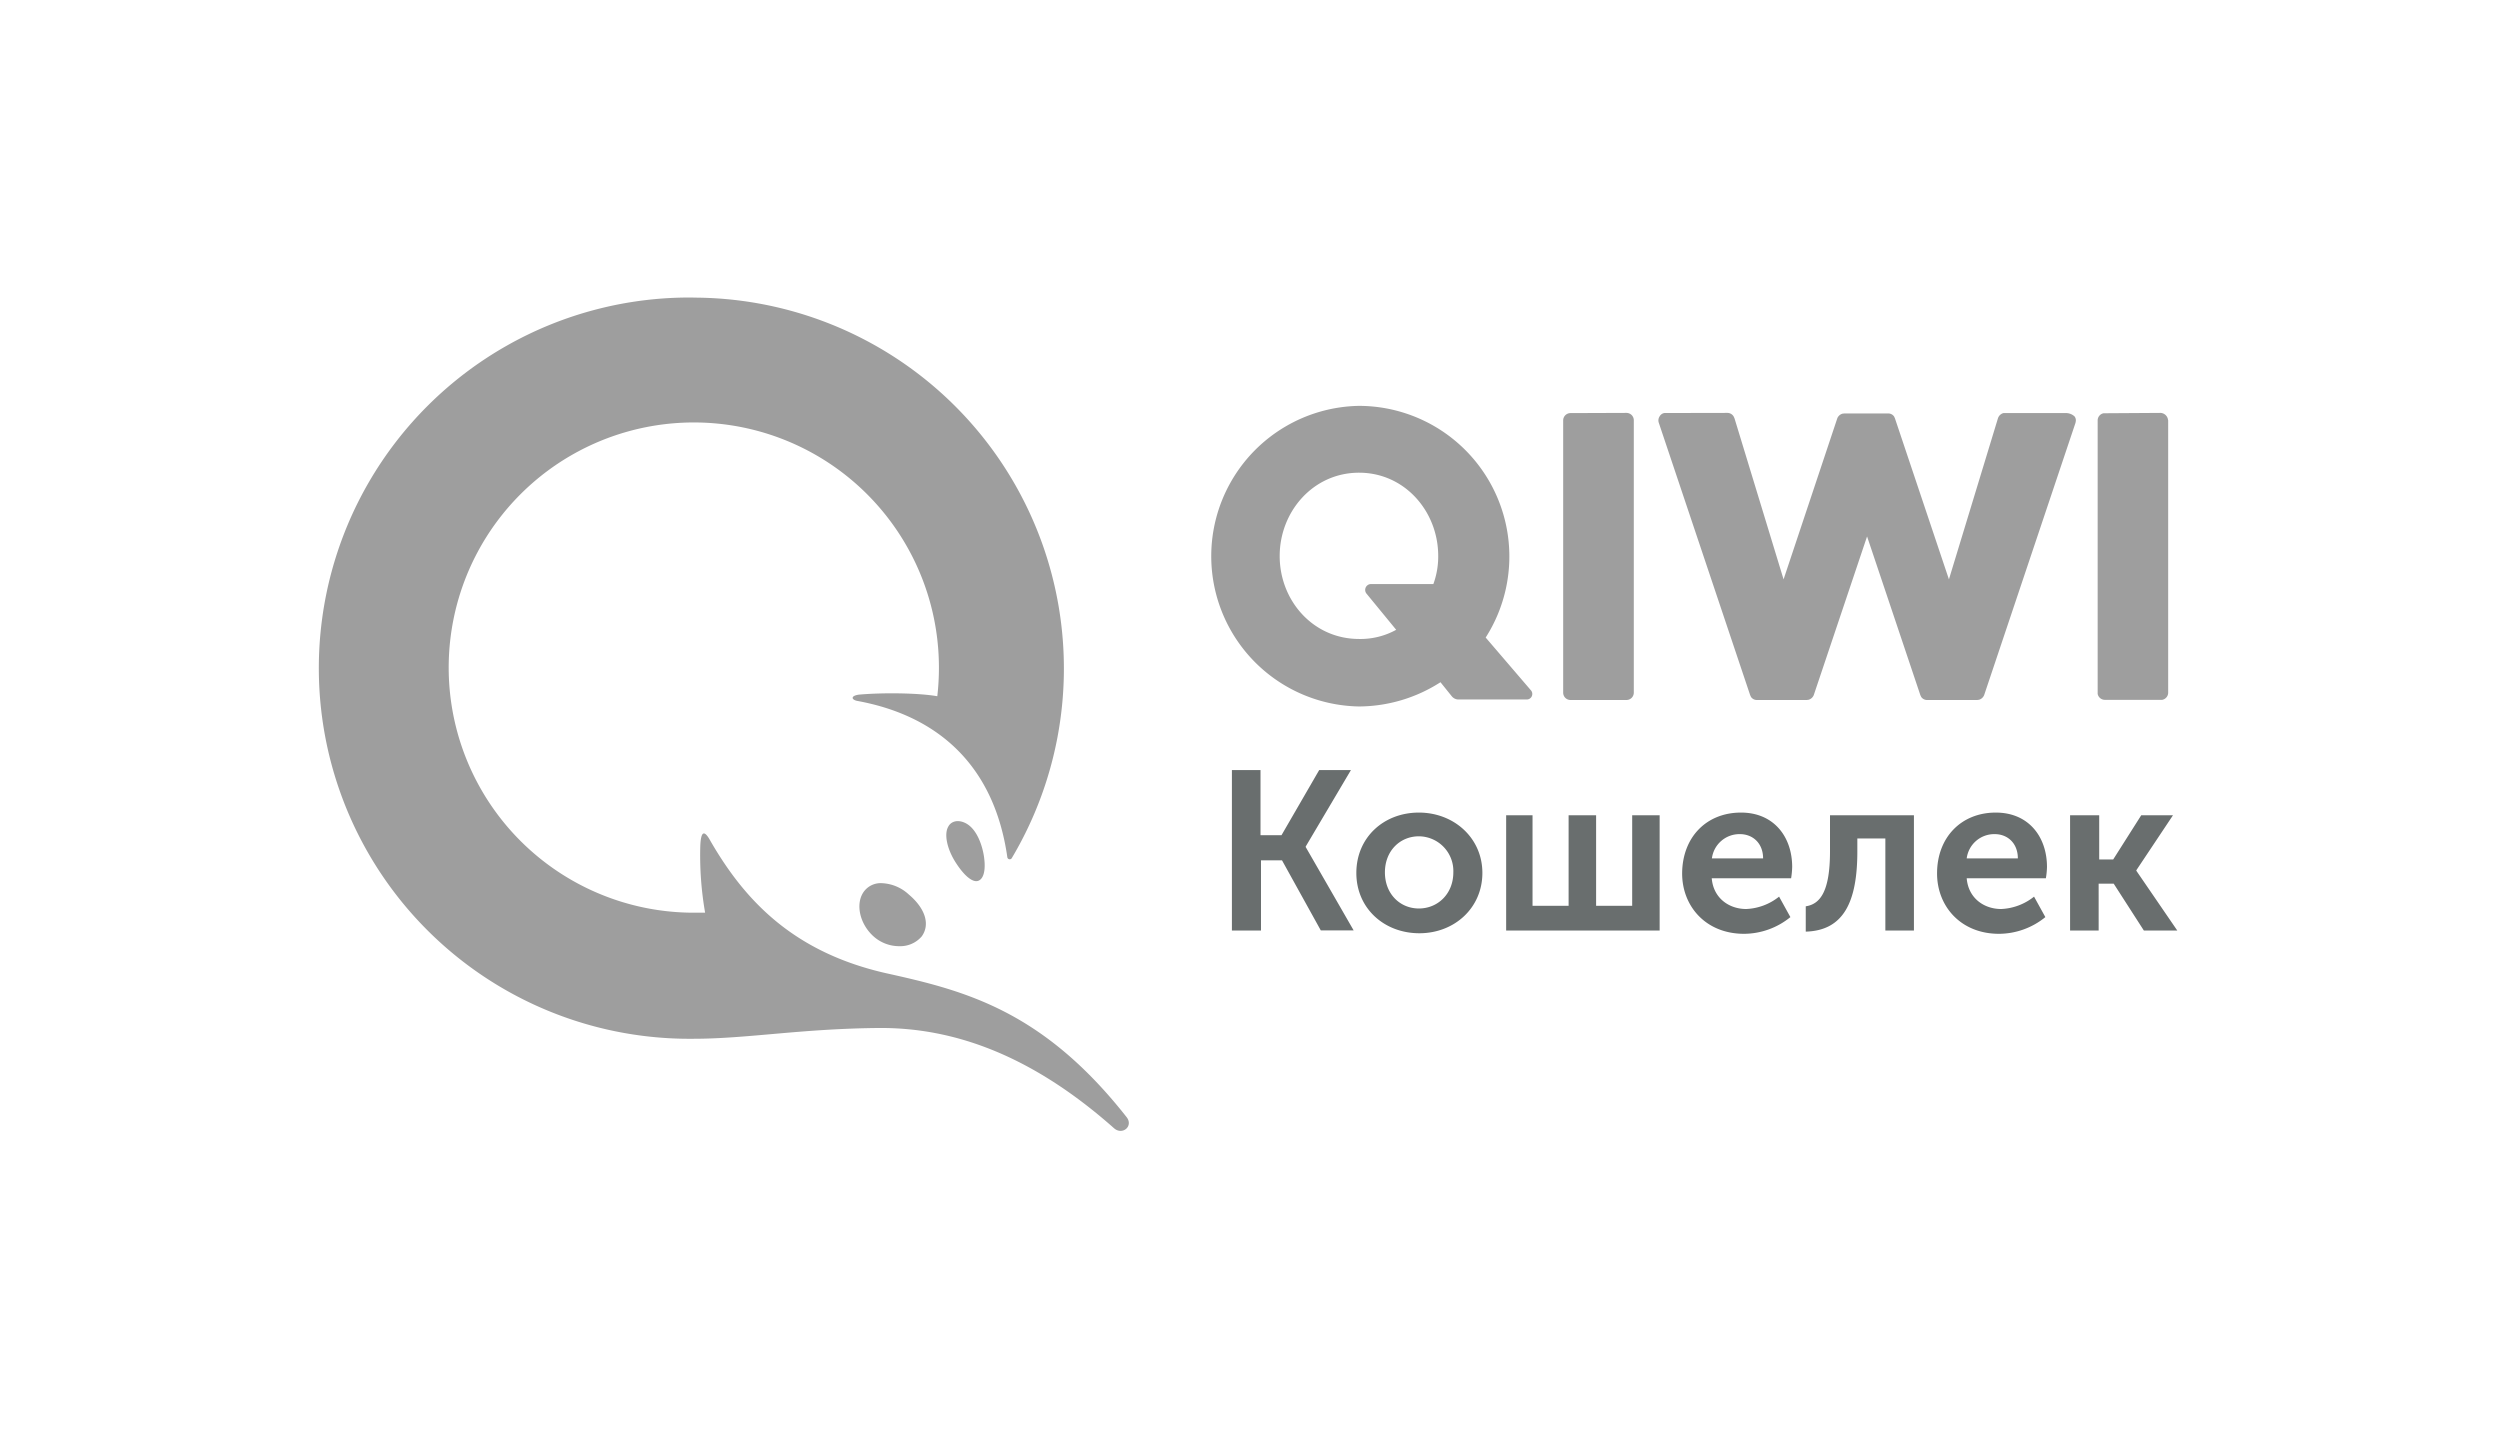 <svg xmlns="http://www.w3.org/2000/svg" id="Layer_1" data-name="Layer 1" viewBox="0 0 630 360"><defs fill="#000000"><style>.cls-1{fill:#696e6e;}.cls-2{fill:#9e9e9e;}</style></defs><title>36_white</title><path class="cls-1" d="M438.73,204.77c8.28,0,12.9,6.11,12.9,13.71a21.13,21.13,0,0,1-.27,2.85h-20c.41,5,4.35,7.74,8.69,7.74a14.19,14.19,0,0,0,8.28-3.12l2.85,5.16a18.61,18.61,0,0,1-11.67,4.21c-9.64,0-15.61-6.93-15.61-15.21C423.94,211,430,204.77,438.73,204.77Zm64.21,0c8.28,0,12.9,6.11,12.9,13.71a19.65,19.65,0,0,1-.28,2.85H495.61c.41,5,4.34,7.74,8.69,7.74a14.21,14.21,0,0,0,8.28-3.12l2.85,5.16a18.62,18.62,0,0,1-11.68,4.21c-9.63,0-15.61-6.93-15.61-15.21C488.14,211,494.25,204.77,502.94,204.77Zm-145.38,0c8.82,0,16,6.38,16,15.21s-7.05,15.2-15.88,15.2-15.88-6.24-15.88-15.2S348.73,204.77,357.56,204.77Zm124.75.68V234.5h-7.2V211.29h-7.06v3.26c0,12.62-3.39,19.95-13,20.22v-6.38c3.53-.54,6.11-3.53,6.11-13.84v-9.1Zm-164.66-11.4v16.42h5.29l9.5-16.42h8l-11.4,19.27v.14l12.08,21h-8.28l-9.77-17.65h-5.3V234.5h-7.33V194.05Zm68.55,11.4v22.81h9.09V205.45h6.93v22.81h9.09V205.45h6.92V234.5H379.55V205.45Zm142.8,0v11.13h3.53l7.06-11.13h8l-9.23,13.85v.13l10.32,15.07h-8.42l-7.6-11.81h-3.8V234.5h-7.2V205.45Zm-171.44,5.3c-4.75,0-8.56,3.66-8.56,9.09s3.81,9.1,8.56,9.1,8.68-3.67,8.68-9.1A8.75,8.75,0,0,0,357.56,210.75Zm80.9-.55a7,7,0,0,0-7.06,6.11h12.9C444.3,212.51,441.72,210.2,438.46,210.2Zm64.21,0a7,7,0,0,0-7.06,6.11H508.5C508.5,212.51,505.93,210.2,502.67,210.2Z" fill="#000000"/><path class="cls-2" d="M174.71,75a93.47,93.47,0,0,1,80.22,141.31.61.61,0,0,1-1.08-.27c-3.26-22.94-17.24-35.57-37.6-39.37-1.77-.27-2-1.35.27-1.63,6.24-.54,15.06-.4,19.68.41a62.46,62.46,0,0,0,.41-7.19A61.77,61.77,0,1,0,174.84,230h2.85a84.18,84.18,0,0,1-1.22-16.7c.14-3.8.95-4.34,2.58-1.35,8.55,14.79,20.77,28.1,44.66,33.39,19.55,4.34,39.1,9.37,60.14,36.11,1.9,2.31-1,4.75-3.13,2.85-21.44-19-41-25.25-58.77-25.25-20,.14-33.53,2.72-47.24,2.72a93.4,93.4,0,1,1,0-186.79Zm47.51,147.56a10.61,10.61,0,0,1,6.79,2.85c4.2,3.53,5.43,7.6,3.25,10.58a7.12,7.12,0,0,1-5.56,2.45,9.71,9.71,0,0,1-6.38-2.31c-3.8-3.26-4.89-8.69-2.45-11.67A5.25,5.25,0,0,1,222.22,222.56Zm20.63-15.34c3.53,1.35,4.89,6.65,5.16,9,.54,4.2-.68,5.83-2,5.83s-3.25-1.63-5.29-4.88-2.85-6.93-1.77-8.83C239.59,207.08,241.09,206.54,242.85,207.22Zm99.64-104.94a37.95,37.95,0,0,1,31.9,58.38l11.4,13.3a1.39,1.39,0,0,1-1.08,2.31H367.6a2.18,2.18,0,0,1-1.76-.82L363,171.92a38.28,38.28,0,0,1-20.5,6.11,37.88,37.88,0,0,1,0-75.75Zm67.33,1.77a1.86,1.86,0,0,1,1.9,1.9V174.5a1.86,1.86,0,0,1-1.9,1.9h-14a1.85,1.85,0,0,1-1.9-1.9V106a1.85,1.85,0,0,1,1.9-1.9Zm25.52,0a1.81,1.81,0,0,1,1.59,1l.17.39L449.46,146,463,105.41a2,2,0,0,1,1.29-1.16l.47-.06h11a1.79,1.79,0,0,1,1.56.78l.2.44L491.13,146l12.35-40.58a2,2,0,0,1,1.37-1.32l.4,0h15.61a3.25,3.25,0,0,1,1.9.81,1.55,1.55,0,0,1,.33,1.29l-.06.34L500,175.18a2,2,0,0,1-1.29,1.16l-.47.06H485.7a1.79,1.79,0,0,1-1.56-.78l-.21-.44-13.43-40-13.44,40a2,2,0,0,1-1.3,1.16l-.47.06H442.8a1.77,1.77,0,0,1-1.55-.78l-.21-.44L418,106.49a1.84,1.84,0,0,1,.27-1.63,1.64,1.64,0,0,1,1.16-.78l.34,0Zm109.14,0a2,2,0,0,1,1.8,1.45l.1.45V174.5a1.85,1.85,0,0,1-1.51,1.86l-.39,0h-14a1.85,1.85,0,0,1-1.87-1.51l0-.39V106a1.84,1.84,0,0,1,1.5-1.86l.4,0Zm-202,15.07c-11.54,0-20,9.77-20,21s8.42,20.9,20,20.9a18.64,18.64,0,0,0,9.36-2.31l-7.46-9.09a1.48,1.48,0,0,1,1.08-2.44h15.75a20.23,20.23,0,0,0,1.22-7.06C362.44,128.89,354,119.12,342.49,119.12Z" fill="#000000"/></svg>